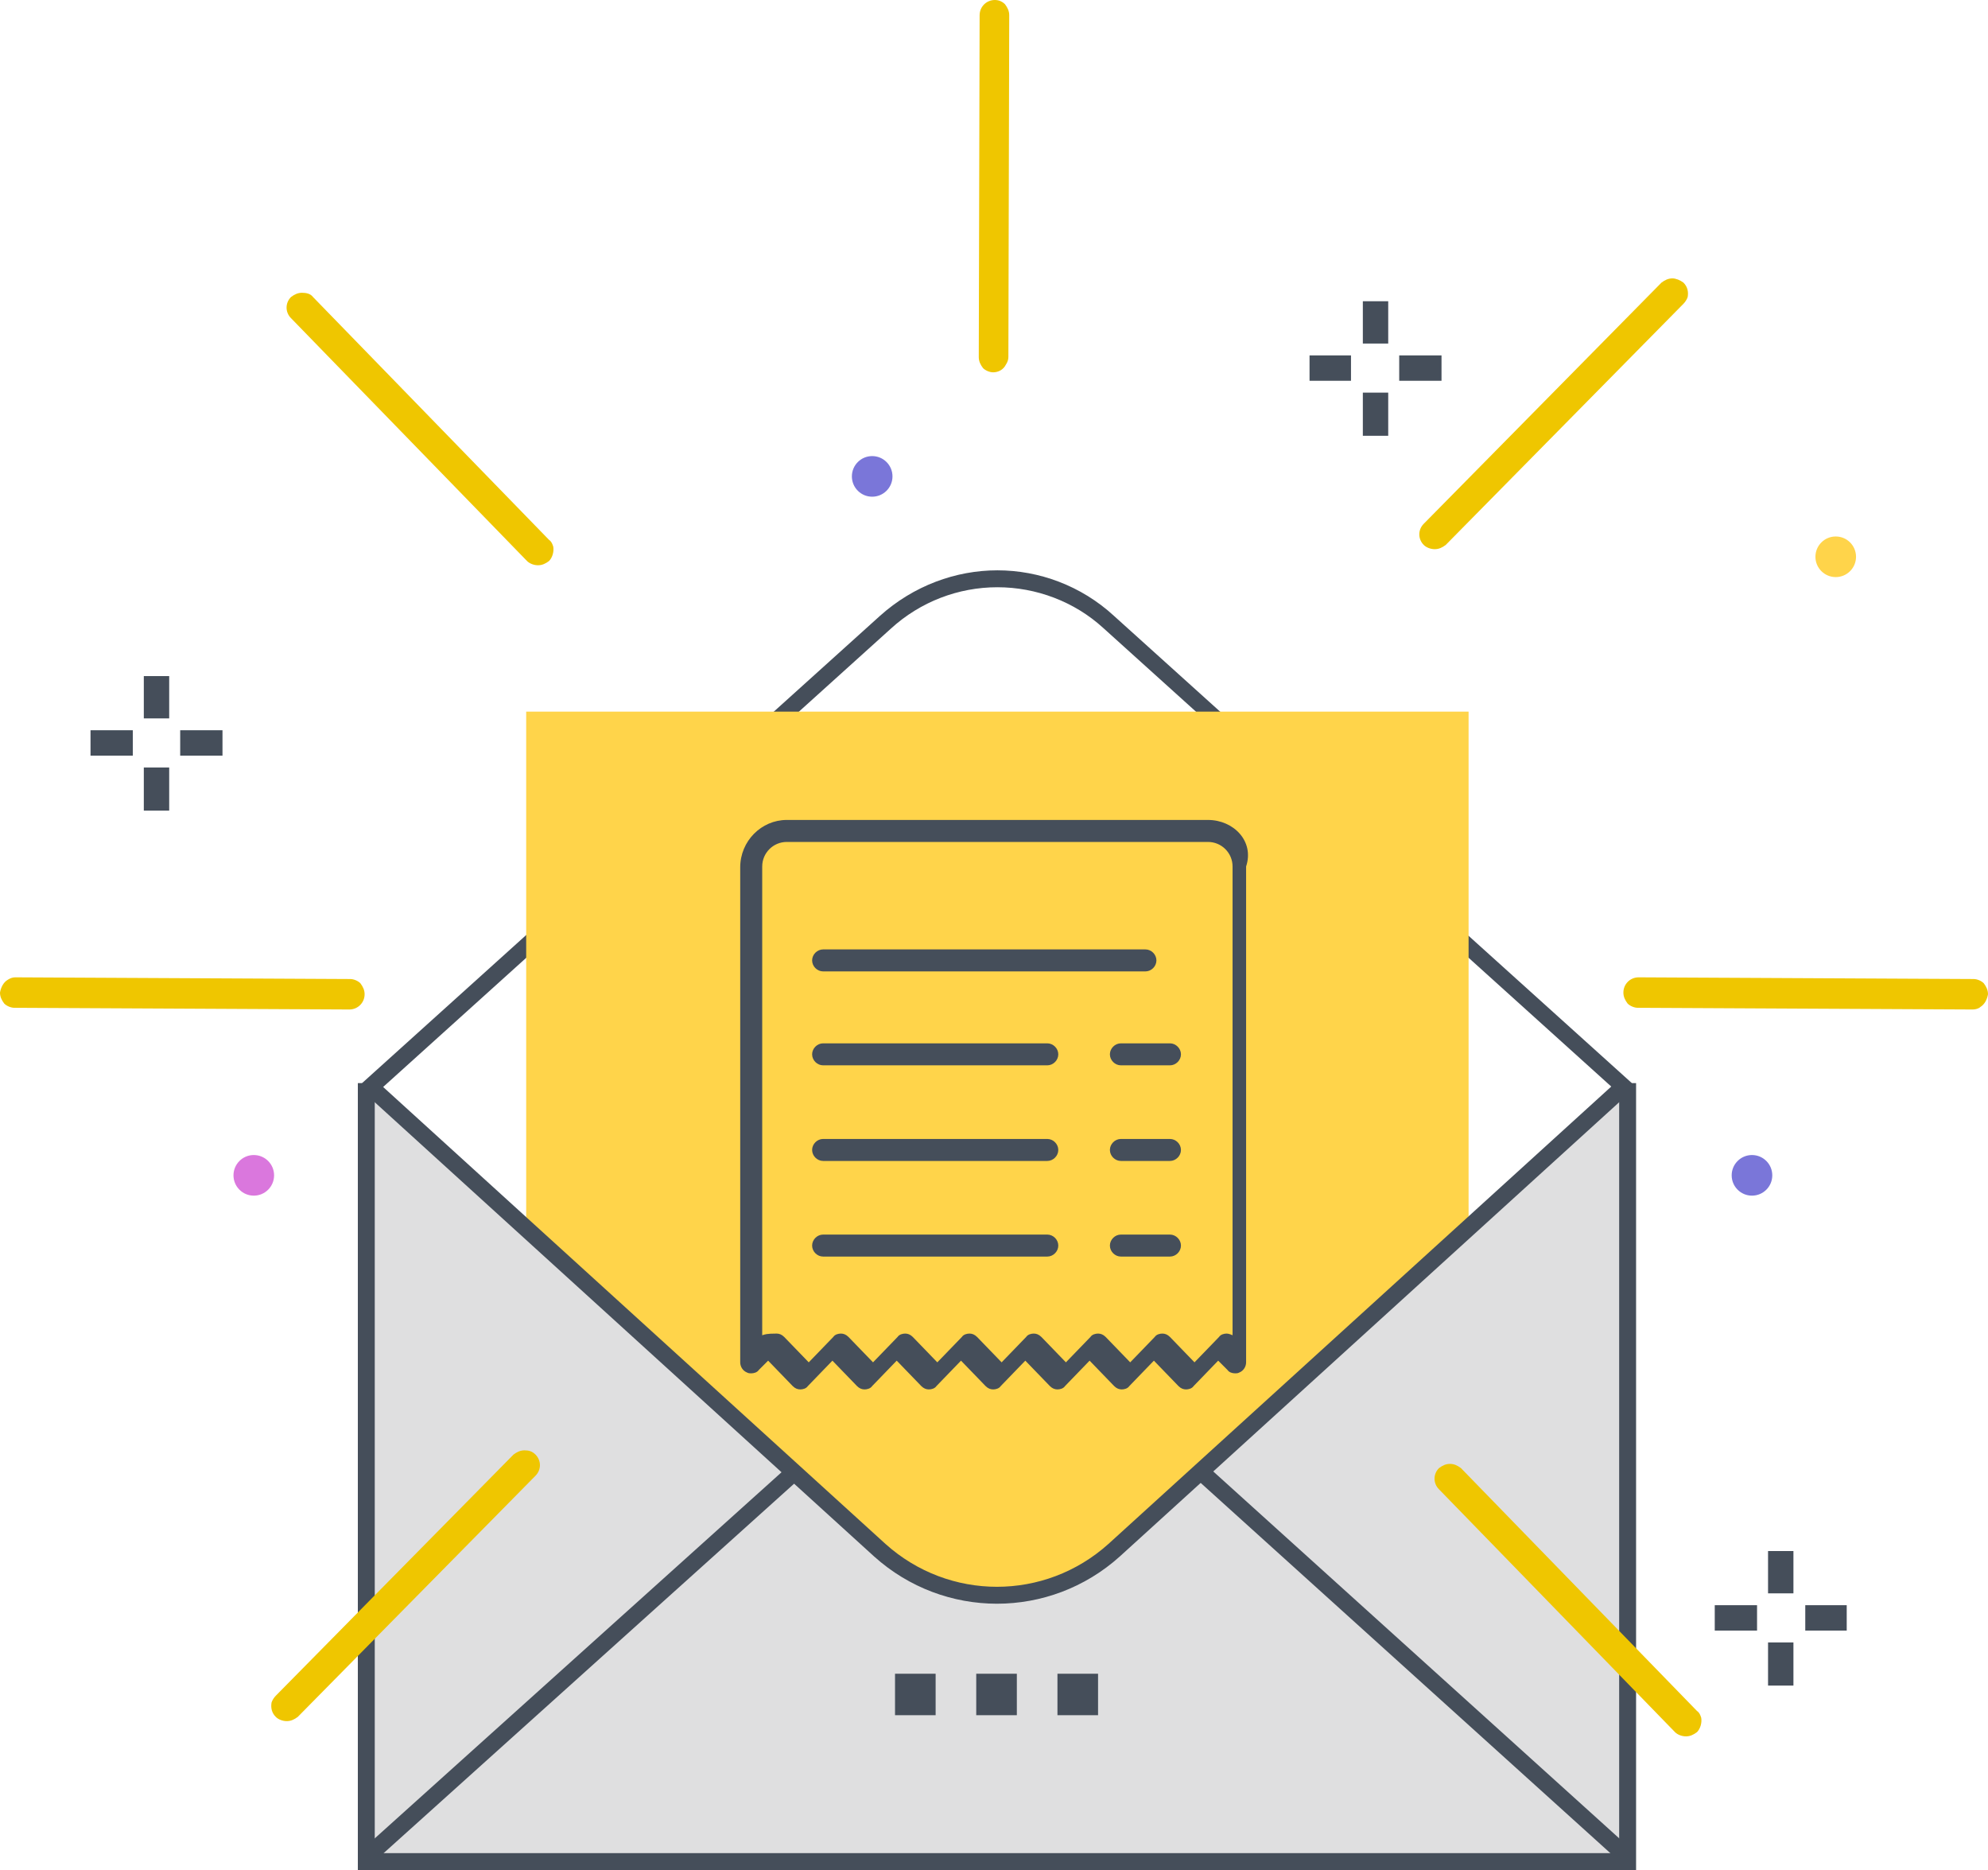 <?xml version="1.0" encoding="utf-8"?>
<!-- Generator: Adobe Illustrator 22.1.0, SVG Export Plug-In . SVG Version: 6.00 Build 0)  -->
<svg version="1.1" id="Layer_1" xmlns="http://www.w3.org/2000/svg" xmlns:xlink="http://www.w3.org/1999/xlink" x="0px" y="0px"
	 viewBox="0 0 235 221" style="enable-background:new 0 0 235 221;" xml:space="preserve">
<style type="text/css">
	.st0{fill:#454E5A;}
	.st1{fill:#FFD44A;}
	.st2{fill:#DFDFE0;}
	.st3{fill:none;stroke:#454E5A;stroke-width:2;stroke-miterlimit:10;}
	.st4{fill:#EFC600;}
	.st5{fill:#DA77DD;}
	.st6{fill:#7A76D9;}
	.st7{fill:none;stroke:#454E5A;stroke-width:3;stroke-miterlimit:10;}
</style>
<g>
	<path class="st0" d="M117.9,69.4c4.6,0,9.1,1.7,12.5,4.8l60.5,54.6V218H44.8v-89.1l60.5-54.6C108.8,71.1,113.3,69.4,117.9,69.4
		 M117.9,67.4c-4.9,0-9.9,1.8-13.9,5.4L42.8,128v92h150.1v-92l-61.2-55.2C127.8,69.2,122.8,67.4,117.9,67.4L117.9,67.4z"/>
</g>
<rect x="62.2" y="84.1" class="st1" width="111.4" height="107.1"/>
<g>
	<path class="st2" d="M42.8,128l0.5,91.5h149.1V128l-50.5,46c0,0-11.7,14.6-24.3,14.6c-11,0-24.1-14.4-24.1-14.4L42.8,128z"/>
</g>
<polyline class="st3" points="43.3,128 43.3,220 192.4,220 192.4,128 "/>
<path class="st3" d="M192.4,128l-60.7,55.2c-7.9,7.1-19.8,7.1-27.7,0L43.3,128"/>
<line class="st3" x1="192.4" y1="219.5" x2="141.6" y2="173.6"/>
<line class="st3" x1="94.2" y1="173.7" x2="43.3" y2="219.5"/>
<rect x="105.8" y="197.8" class="st0" width="4.8" height="4.9"/>
<rect x="115.4" y="197.8" class="st0" width="4.8" height="4.9"/>
<rect x="125" y="197.8" class="st0" width="4.8" height="4.9"/>
<g>
	<g>
		<g>
			<path class="st0" d="M142.8,96.9H93c-3,0-5.5,2.5-5.5,5.6V161c0,0.5,0.3,1,0.8,1.2c0.2,0.1,0.3,0.1,0.5,0.1
				c0.3,0,0.7-0.1,0.9-0.4l1.1-1.1l2.9,3c0.3,0.3,0.6,0.4,0.9,0.4s0.7-0.1,0.9-0.4l2.9-3l2.9,3c0.3,0.3,0.6,0.4,0.9,0.4
				c0.3,0,0.7-0.1,0.9-0.4l2.9-3l2.9,3c0.3,0.3,0.6,0.4,0.9,0.4c0.3,0,0.7-0.1,0.9-0.4l2.9-3l2.9,3c0.3,0.3,0.6,0.4,0.9,0.4
				c0.3,0,0.7-0.1,0.9-0.4l2.9-3l2.9,3c0.3,0.3,0.6,0.4,0.9,0.4c0.3,0,0.7-0.1,0.9-0.4l2.9-3l2.9,3c0.3,0.3,0.6,0.4,0.9,0.4
				s0.7-0.1,0.9-0.4l2.9-3l2.9,3c0.3,0.3,0.6,0.4,0.9,0.4s0.7-0.1,0.9-0.4l2.9-3l1.1,1.1c0.2,0.3,0.6,0.4,0.9,0.4
				c0.2,0,0.3,0,0.5-0.1c0.5-0.2,0.8-0.7,0.8-1.2v-58.6C148.3,99.4,145.8,96.9,142.8,96.9L142.8,96.9z M90.1,157.8v-55.4
				c0-1.6,1.3-2.9,2.9-2.9h49.8c1.6,0,2.9,1.3,2.9,2.9v55.4c-0.2-0.1-0.5-0.2-0.7-0.2c-0.3,0-0.7,0.1-0.9,0.4l-2.9,3l-2.9-3
				c-0.3-0.3-0.6-0.4-0.9-0.4s-0.7,0.1-0.9,0.4l-2.9,3l-2.9-3c-0.3-0.3-0.6-0.4-0.9-0.4s-0.7,0.1-0.9,0.4l-2.9,3l-2.9-3
				c-0.3-0.3-0.6-0.4-0.9-0.4c-0.3,0-0.7,0.1-0.9,0.4l-2.9,3l-2.9-3c-0.3-0.3-0.6-0.4-0.9-0.4c-0.3,0-0.7,0.1-0.9,0.4l-2.9,3l-2.9-3
				c-0.3-0.3-0.6-0.4-0.9-0.4c-0.3,0-0.7,0.1-0.9,0.4l-2.9,3l-2.9-3c-0.3-0.3-0.6-0.4-0.9-0.4s-0.7,0.1-0.9,0.4l-2.9,3l-2.9-3
				c-0.3-0.3-0.6-0.4-0.9-0.4C90.6,157.6,90.4,157.7,90.1,157.8L90.1,157.8z"/>
		</g>
	</g>
	<g>
		<g>
			<path class="st0" d="M135.4,112.2H97.3c-0.7,0-1.3,0.6-1.3,1.3c0,0.7,0.6,1.3,1.3,1.3h38.1c0.7,0,1.3-0.6,1.3-1.3
				C136.7,112.8,136.1,112.2,135.4,112.2L135.4,112.2z"/>
		</g>
	</g>
	<g>
		<g>
			<path class="st0" d="M123.8,123.3H97.3c-0.7,0-1.3,0.6-1.3,1.3c0,0.7,0.6,1.3,1.3,1.3h26.5c0.7,0,1.3-0.6,1.3-1.3
				C125.1,123.9,124.5,123.3,123.8,123.3L123.8,123.3z"/>
		</g>
	</g>
	<g>
		<g>
			<path class="st0" d="M123.8,134.6H97.3c-0.7,0-1.3,0.6-1.3,1.3c0,0.7,0.6,1.3,1.3,1.3h26.5c0.7,0,1.3-0.6,1.3-1.3
				C125.1,135.2,124.5,134.6,123.8,134.6L123.8,134.6z"/>
		</g>
	</g>
	<g>
		<g>
			<path class="st0" d="M123.8,145.9H97.3c-0.7,0-1.3,0.6-1.3,1.3c0,0.7,0.6,1.3,1.3,1.3h26.5c0.7,0,1.3-0.6,1.3-1.3
				C125.1,146.5,124.5,145.9,123.8,145.9L123.8,145.9z"/>
		</g>
	</g>
	<g>
		<g>
			<path class="st0" d="M138.3,123.3h-5.8c-0.7,0-1.3,0.6-1.3,1.3c0,0.7,0.6,1.3,1.3,1.3h5.8c0.7,0,1.3-0.6,1.3-1.3
				C139.6,123.9,139,123.3,138.3,123.3L138.3,123.3z"/>
		</g>
	</g>
	<g>
		<g>
			<path class="st0" d="M138.3,134.6h-5.8c-0.7,0-1.3,0.6-1.3,1.3c0,0.7,0.6,1.3,1.3,1.3h5.8c0.7,0,1.3-0.6,1.3-1.3
				C139.6,135.2,139,134.6,138.3,134.6L138.3,134.6z"/>
		</g>
	</g>
	<g>
		<g>
			<path class="st0" d="M138.3,145.9h-5.8c-0.7,0-1.3,0.6-1.3,1.3c0,0.7,0.6,1.3,1.3,1.3h5.8c0.7,0,1.3-0.6,1.3-1.3
				C139.6,146.5,139,145.9,138.3,145.9L138.3,145.9z"/>
		</g>
	</g>
</g>
<g>
	<g>
		<path class="st4" d="M117.4,43.5c-0.3,0-0.7-0.1-0.9-0.4c-0.2-0.2-0.4-0.6-0.4-0.9l0.1-40.4c0-0.7,0.6-1.3,1.3-1.3
			c0.3,0,0.7,0.1,0.9,0.4c0.2,0.2,0.4,0.6,0.4,0.9l-0.1,40.4c0,0.2-0.1,0.5-0.2,0.7C118.3,43.3,117.9,43.5,117.4,43.5
			C117.5,43.5,117.4,43.5,117.4,43.5z"/>
		<path class="st4" d="M117.6,1C117.6,1,117.6,1,117.6,1c0.4,0,0.8,0.4,0.8,0.8l-0.1,40.4c0,0.2,0,0.3-0.1,0.4
			c-0.1,0.2-0.4,0.4-0.7,0.4c0,0,0,0,0,0c-0.4,0-0.8-0.4-0.8-0.8l0.1-40.4C116.8,1.4,117.2,1,117.6,1 M117.6,0c-1,0-1.8,0.8-1.8,1.8
			l-0.1,40.4c0,0.5,0.2,0.9,0.5,1.3c0.3,0.3,0.8,0.5,1.2,0.5c0.6,0,1.2-0.3,1.5-0.9c0.2-0.3,0.3-0.6,0.3-0.9l0.1-40.4
			c0-0.5-0.2-0.9-0.5-1.3C118.5,0.2,118.1,0,117.6,0C117.6,0,117.6,0,117.6,0L117.6,0z"/>
	</g>
</g>
<g>
	<g>
		<path class="st4" d="M193.7,118.6c-0.3,0-0.7-0.1-0.9-0.4c-0.2-0.2-0.4-0.6-0.4-0.9c0-0.7,0.6-1.3,1.3-1.3l39.6,0.2
			c0.3,0,0.7,0.1,0.9,0.4c0.2,0.2,0.4,0.6,0.4,0.9c0,0.5-0.2,0.9-0.6,1.1c-0.2,0.1-0.4,0.2-0.7,0.2
			C233.3,118.8,193.7,118.6,193.7,118.6z"/>
		<path class="st4" d="M193.7,116.5C193.7,116.5,193.7,116.5,193.7,116.5l39.6,0.2c0.4,0,0.8,0.4,0.8,0.8c0,0.3-0.2,0.5-0.4,0.7
			c-0.1,0.1-0.3,0.1-0.4,0.1c0,0,0,0,0,0l-39.6-0.2c-0.4,0-0.8-0.4-0.8-0.8C192.9,116.9,193.2,116.5,193.7,116.5 M193.7,115.5
			c-1,0-1.8,0.8-1.8,1.8c0,0.5,0.2,0.9,0.5,1.3c0.3,0.3,0.8,0.5,1.2,0.5l39.6,0.2c0.3,0,0.7-0.1,0.9-0.3c0.5-0.3,0.8-0.9,0.9-1.5
			c0-0.5-0.2-0.9-0.5-1.3c-0.3-0.3-0.8-0.5-1.2-0.5L193.7,115.5C193.7,115.5,193.7,115.5,193.7,115.5L193.7,115.5z"/>
	</g>
</g>
<g>
	<g>
		<path class="st4" d="M1.8,118.6c-0.3,0-0.7-0.1-0.9-0.4c-0.2-0.2-0.4-0.6-0.4-0.9c0-0.5,0.2-0.9,0.6-1.1c0.2-0.1,0.4-0.2,0.7-0.2
			l39.6,0.2c0.3,0,0.7,0.1,0.9,0.4c0.2,0.2,0.4,0.6,0.4,0.9c0,0.7-0.6,1.3-1.3,1.3C41.4,118.8,1.8,118.6,1.8,118.6z"/>
		<path class="st4" d="M1.8,116.5C1.8,116.5,1.8,116.5,1.8,116.5l39.6,0.2c0.4,0,0.8,0.4,0.8,0.8c0,0.4-0.3,0.8-0.8,0.8c0,0,0,0,0,0
			l-39.6-0.2c-0.4,0-0.8-0.4-0.8-0.8c0-0.3,0.2-0.5,0.4-0.7C1.5,116.5,1.6,116.5,1.8,116.5 M1.8,115.5c-0.3,0-0.6,0.1-0.9,0.3
			c-0.5,0.3-0.8,0.9-0.9,1.5c0,0.5,0.2,0.9,0.5,1.3c0.3,0.3,0.8,0.5,1.2,0.5l39.6,0.2c1,0,1.8-0.8,1.8-1.8c0-0.5-0.2-0.9-0.5-1.3
			c-0.3-0.3-0.8-0.5-1.2-0.5L1.8,115.5C1.8,115.5,1.8,115.5,1.8,115.5L1.8,115.5z"/>
	</g>
</g>
<ellipse class="st5" cx="30" cy="138.9" rx="2.4" ry="2.4"/>
<ellipse class="st1" cx="217" cy="65.8" rx="2.4" ry="2.4"/>
<ellipse class="st6" cx="207.1" cy="138.9" rx="2.4" ry="2.4"/>
<ellipse class="st6" cx="103.1" cy="56.3" rx="2.4" ry="2.4"/>
<g>
	<g>
		<g>
			<line class="st7" x1="18.5" y1="79.9" x2="18.5" y2="84.9"/>
		</g>
		<g>
			<line class="st7" x1="18.5" y1="90.7" x2="18.5" y2="95.8"/>
		</g>
	</g>
	<g>
		<g>
			<line class="st7" x1="10.7" y1="87.8" x2="15.7" y2="87.8"/>
		</g>
		<g>
			<line class="st7" x1="21.3" y1="87.8" x2="26.3" y2="87.8"/>
		</g>
	</g>
</g>
<g>
	<g>
		<g>
			<line class="st7" x1="162.6" y1="35.6" x2="162.6" y2="40.6"/>
		</g>
		<g>
			<line class="st7" x1="162.6" y1="46.4" x2="162.6" y2="51.5"/>
		</g>
	</g>
	<g>
		<g>
			<line class="st7" x1="154.8" y1="43.5" x2="159.7" y2="43.5"/>
		</g>
		<g>
			<line class="st7" x1="165.4" y1="43.5" x2="170.4" y2="43.5"/>
		</g>
	</g>
</g>
<g>
	<g>
		<g>
			<line class="st7" x1="210.5" y1="183.3" x2="210.5" y2="188.3"/>
		</g>
		<g>
			<line class="st7" x1="210.5" y1="194.1" x2="210.5" y2="199.2"/>
		</g>
	</g>
	<g>
		<g>
			<line class="st7" x1="202.7" y1="191.2" x2="207.7" y2="191.2"/>
		</g>
		<g>
			<line class="st7" x1="213.4" y1="191.2" x2="218.3" y2="191.2"/>
		</g>
	</g>
</g>
<g>
	<g>
		<g>
			<path class="st4" d="M63.6,66.3c-0.3,0-0.7-0.1-0.9-0.4L34.8,37.3c-0.5-0.5-0.5-1.3,0-1.8c0.2-0.2,0.6-0.4,0.9-0.4
				c0.3,0,0.7,0.1,0.9,0.4l27.9,28.7c0.2,0.2,0.3,0.4,0.3,0.6c0.1,0.4,0,0.9-0.3,1.2C64.3,66.2,64,66.3,63.6,66.3L63.6,66.3z"/>
			<path class="st4" d="M35.7,35.6c0.2,0,0.4,0.1,0.6,0.2l27.9,28.7c0.1,0.1,0.2,0.2,0.2,0.4c0.1,0.3,0,0.5-0.2,0.7
				c-0.2,0.2-0.3,0.2-0.5,0.2c-0.2,0-0.4-0.1-0.6-0.2L35.2,36.9c-0.3-0.3-0.3-0.8,0-1.1C35.3,35.6,35.5,35.6,35.7,35.6 M35.7,34.6
				c-0.5,0-0.9,0.2-1.3,0.5c-0.7,0.7-0.7,1.8,0,2.5l27.9,28.7c0.3,0.3,0.8,0.5,1.3,0.5c0.5,0,0.9-0.2,1.3-0.5
				c0.4-0.4,0.6-1.1,0.5-1.7c-0.1-0.3-0.2-0.6-0.5-0.8L37,35.1C36.7,34.7,36.2,34.6,35.7,34.6L35.7,34.6z"/>
		</g>
	</g>
	<g>
		<g>
			<path class="st4" d="M199.3,204.8c-0.3,0-0.7-0.1-0.9-0.4l-27.9-28.7c-0.5-0.5-0.5-1.3,0-1.8c0.2-0.2,0.6-0.4,0.9-0.4
				c0.3,0,0.7,0.1,0.9,0.4l27.9,28.7c0.2,0.2,0.3,0.4,0.3,0.6c0.1,0.4,0,0.9-0.3,1.2C200,204.7,199.7,204.8,199.3,204.8L199.3,204.8
				z"/>
			<path class="st4" d="M171.4,174c0.2,0,0.4,0.1,0.6,0.2l27.9,28.7c0.1,0.1,0.2,0.2,0.2,0.4c0.1,0.3,0,0.5-0.2,0.7
				c-0.2,0.2-0.3,0.2-0.5,0.2c-0.2,0-0.4-0.1-0.6-0.2l-27.9-28.7c-0.3-0.3-0.3-0.8,0-1.1C171,174.1,171.2,174,171.4,174 M171.4,173
				c-0.5,0-0.9,0.2-1.3,0.5c-0.7,0.7-0.7,1.8,0,2.5l27.9,28.7c0.3,0.3,0.8,0.5,1.3,0.5c0.5,0,0.9-0.2,1.3-0.5
				c0.4-0.4,0.6-1.1,0.5-1.7c-0.1-0.3-0.2-0.6-0.5-0.8l-27.9-28.7C172.3,173.2,171.9,173,171.4,173L171.4,173z"/>
		</g>
	</g>
	<g>
		<g>
			<path class="st4" d="M169.5,64.4c-0.3,0-0.7-0.1-0.9-0.4c-0.5-0.5-0.5-1.3,0-1.8l28.1-28.5c0.2-0.2,0.6-0.4,0.9-0.4
				c0.3,0,0.7,0.1,0.9,0.4c0.3,0.3,0.4,0.8,0.3,1.2c-0.1,0.2-0.2,0.4-0.3,0.6L170.4,64C170.2,64.3,169.9,64.4,169.5,64.4z"/>
			<path class="st4" d="M197.7,33.9c0.2,0,0.4,0.1,0.6,0.2c0.2,0.2,0.3,0.5,0.2,0.7c0,0.1-0.1,0.3-0.2,0.4l-28.1,28.5
				c-0.2,0.2-0.3,0.2-0.5,0.2c-0.2,0-0.4-0.1-0.6-0.2c-0.3-0.3-0.3-0.8,0-1.1l28.1-28.5C197.3,33.9,197.5,33.9,197.7,33.9
				 M197.7,32.9c-0.5,0-0.9,0.2-1.3,0.5l-28.1,28.5c-0.7,0.7-0.7,1.8,0,2.5c0.3,0.3,0.8,0.5,1.3,0.5c0.5,0,0.9-0.2,1.3-0.5
				l28.1-28.5c0.2-0.2,0.4-0.5,0.5-0.8c0.1-0.6,0-1.2-0.5-1.7C198.6,33.1,198.1,32.9,197.7,32.9L197.7,32.9z"/>
		</g>
	</g>
	<g>
		<g>
			<path class="st4" d="M33.9,202.9c-0.3,0-0.7-0.1-0.9-0.4c-0.3-0.3-0.4-0.8-0.3-1.2c0.1-0.2,0.2-0.4,0.3-0.6l28.1-28.5
				c0.2-0.2,0.6-0.4,0.9-0.4c0.3,0,0.7,0.1,0.9,0.4c0.5,0.5,0.5,1.3,0,1.8l-28.1,28.5C34.5,202.8,34.2,202.9,33.9,202.9z"/>
			<path class="st4" d="M62,172.4c0.2,0,0.4,0.1,0.6,0.2c0.3,0.3,0.3,0.8,0,1.1l-28.1,28.5c-0.2,0.2-0.3,0.2-0.5,0.2
				c-0.2,0-0.4-0.1-0.6-0.2c-0.2-0.2-0.3-0.5-0.2-0.7c0-0.1,0.1-0.3,0.2-0.4l28.1-28.5C61.6,172.4,61.8,172.4,62,172.4 M62,171.4
				c-0.5,0-0.9,0.2-1.3,0.5l-28.1,28.5c-0.2,0.2-0.4,0.5-0.5,0.8c-0.1,0.6,0,1.2,0.5,1.7c0.3,0.3,0.8,0.5,1.3,0.5
				c0.5,0,0.9-0.2,1.3-0.5l28.1-28.5c0.7-0.7,0.7-1.8,0-2.5C62.9,171.5,62.5,171.4,62,171.4L62,171.4z"/>
		</g>
	</g>
</g>
</svg>
